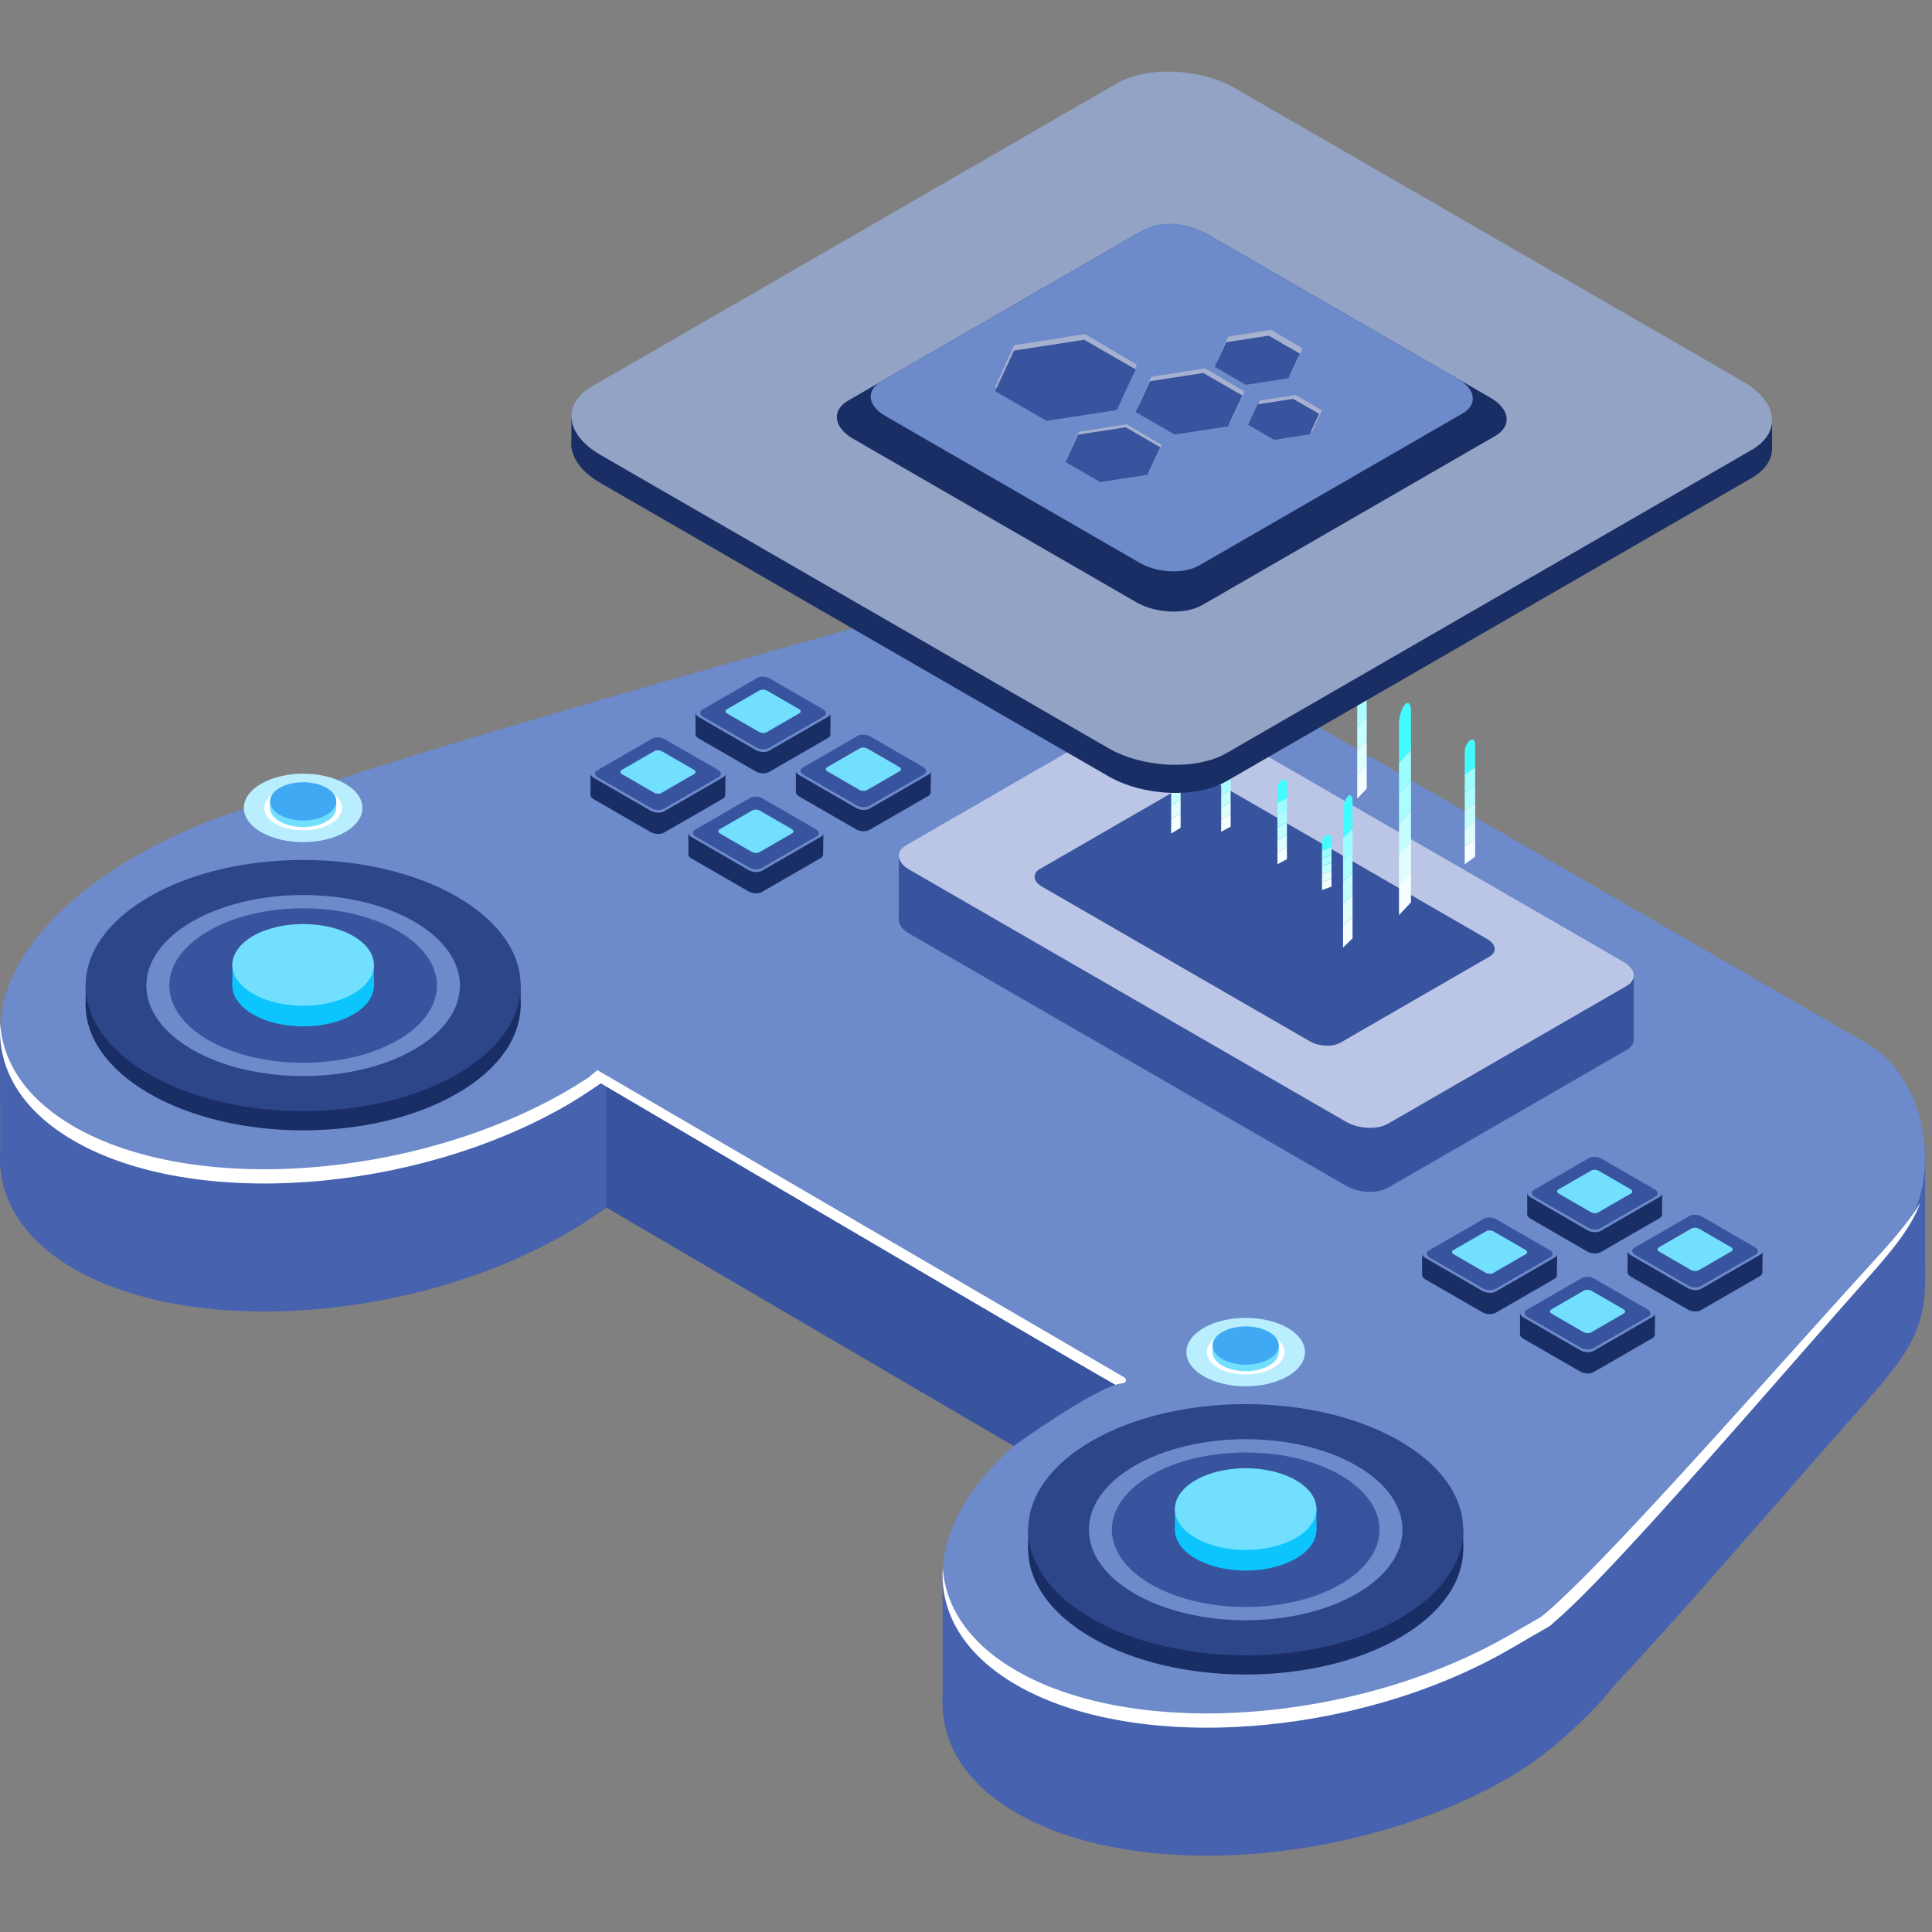 <!DOCTYPE svg PUBLIC "-//W3C//DTD SVG 1.1//EN" "http://www.w3.org/Graphics/SVG/1.1/DTD/svg11.dtd">

<svg width="64px" height="64px" viewBox="0 -41 1106 1106" class="icon" version="1.1" xmlns="http://www.w3.org/2000/svg" fill="#000000">
<rect x="0" y="-41" width="1106" height="1106" fill="#808080" stroke="none"/>
<g id="SVGRepo_bgCarrier" stroke-width="0"/>
<g id="SVGRepo_tracerCarrier" stroke-linecap="round" stroke-linejoin="round"/>
<g id="SVGRepo_iconCarrier">
<path d="M0.006 549.102l0.134 77.348 49.411 18.329 21.938-43.67L0.006 549.102zM539.582 860.625v73.294l66.384 49.069 7.127-69.177-73.511-53.186zM1102.068 604.946v87.547l-26.603 7.602-8.316-63.716 34.857-20.128" fill="#4762AF"/>
<path d="M331.275 651.543c-47.238-18.773-211.896-101.604-243.019-128.641-8.409-7.302 33.906-20.687 50.207-27.555 56.858-23.945 289.42-89.285 402.142-120.46 37.578-10.385 42.925-8.213 61.43-5.875 19.466 2.462 37.061 10.054 55.379 20.635l411.327 237.475c25.61 14.781 37.691 50.579 31.899 81.165-4.344 22.962-19.684 38.767-41.86 63.902-57.551 65.205-143.712 166.147-172.828 189.202-8.099 6.413-526.067-308.927-538.841-311.099-6.806-1.158-11.295 3.062-15.836 1.252z" fill="#4762AF"/>
<path d="M77.592 522.468c87.588-50.569 214.006-59.692 282.138-20.356 68.122 39.326 52.317 112.319-35.271 162.888-87.588 50.569-214.006 59.692-282.128 20.356-24.7-14.253-38.364-32.933-41.581-53.362-5.658-35.933 21.008-77.286 76.841-109.527zM617.168 833.991c87.588-50.569 214.016-59.692 282.138-20.356 54.437 31.423 56.403 81.175 9.868 126.976-11.709 11.512-27.534 25.755-45.139 35.912-87.588 50.569-214.006 59.692-282.128 20.356-68.122-39.326-52.327-112.319 35.261-162.888z" fill="#4762AF"/>
<path d="M331.275 580.773c-47.238-18.784-211.896-101.614-243.019-128.641-8.409-7.313 33.906-20.697 50.207-27.565 56.858-23.935 289.42-89.274 402.142-120.449 37.578-10.395 42.925-8.223 61.43-5.885 19.466 2.462 37.061 10.054 55.379 20.635l411.327 237.475c25.61 14.791 37.691 50.579 31.899 81.175-4.344 22.962-19.684 38.757-41.86 63.891-57.551 65.205-143.712 166.157-172.828 189.202-8.099 6.413-526.067-308.927-538.841-311.099-6.806-1.158-11.295 3.062-15.836 1.262z" fill="#6D8ACA"/>
<path d="M77.592 449.174c87.588-50.569 214.006-59.692 282.138-20.366 68.122 39.336 52.317 112.319-35.271 162.888-87.588 50.569-214.006 59.692-282.128 20.366-68.122-39.336-52.327-112.319 35.261-162.888zM617.168 760.698c87.588-50.569 214.016-59.692 282.138-20.366 54.437 31.434 56.403 81.175 9.868 126.976-11.709 11.512-27.534 25.755-45.139 35.912-87.588 50.569-214.006 59.692-282.128 20.366-68.122-39.336-52.327-112.319 35.261-162.888z" fill="#6D8ACA"/>
<path d="M347.111 576.988v73.304l233.182 136.523s45.728-33.078 61.326-35.819c0.941-0.165 1.324-0.165 1.355-0.414 0.041-0.259 0.341-0.207-1.148-1.096-27.1-16.229-287.185-171.825-294.715-172.497z" fill="#39549F"/>
<path d="M625.05 794.872c48.604-28.062 127.524-28.062 176.128 0 48.604 28.062 48.604 73.625 0 101.686-48.604 28.062-127.524 28.062-176.128 0-48.604-28.062-48.604-73.625 0-101.686z" fill="#1A2E66"/>
<path d="M588.599 833.815l0.01 13.022 8.378 0.631-2.472-12.671-5.916-0.983 249.029 0.197-0.021 13.095-4.675 3.993 0.776-16.043 3.92-1.055" fill="#1A2E66"/>
<path d="M625.05 783.867c48.604-28.062 127.524-28.062 176.128 0 48.604 28.062 48.604 73.635 0 101.697-48.604 28.062-127.524 28.062-176.128 0-48.604-28.062-48.604-73.635 0-101.697z" fill="#2D468A"/>
<path d="M649.636 798.068c35.033-20.232 91.922-20.232 126.955 0 35.033 20.221 35.033 53.072 0 73.294-35.033 20.232-91.922 20.232-126.955 0-35.044-20.221-35.044-53.072 0-73.294z" fill="#6D8ACA"/>
<path d="M658.935 803.437c29.903-17.263 78.455-17.263 108.358 0 29.903 17.263 29.903 45.294 0 62.557-29.903 17.263-78.455 17.263-108.358 0-29.903-17.263-29.903-45.294 0-62.557z" fill="#39549F"/>
<path d="M684.452 818.166c15.815-9.123 41.498-9.123 57.313 0 15.815 9.133 15.815 23.966 0 33.099-15.815 9.123-41.498 9.123-57.313 0-15.815-9.133-15.815-23.966 0-33.099z" fill="#0BC5FC"/>
<path d="M672.588 822.324V834.715l4.81 2.048 3.093-2.255-5.12-9.361-2.782-2.824zM753.629 822.893v12.629l-3.031 1.407-2.7-3.879 0.176-6.144 5.554-4.013z" fill="#0BC5FC"/>
<path d="M684.452 806.353c15.815-9.133 41.498-9.133 57.313 0 15.815 9.123 15.815 23.955 0 33.089s-41.498 9.133-57.313 0c-15.815-9.133-15.815-23.966 0-33.089z" fill="#72DFFF"/>
<path d="M689.106 719.169c13.25-7.654 34.764-7.654 48.014 0 13.25 7.644 13.25 20.066 0 27.72-13.25 7.644-34.764 7.644-48.014 0-13.25-7.654-13.25-20.077 0-27.72z" fill="#B9EEFE"/>
<path d="M697.402 723.947c8.668-5.006 22.756-5.006 31.434 0 8.668 5.006 8.668 13.147 0 18.153-8.678 5.006-22.766 5.006-31.434 0-8.678-5.006-8.678-13.147 0-18.153z" fill="#FFFFFF"/>
<path d="M699.698 725.282c7.406-4.272 19.425-4.272 26.831 0s7.406 11.212 0 15.484c-7.406 4.272-19.425 4.272-26.831 0-7.396-4.272-7.396-11.212 0-15.484z" fill="#72DFFF"/>
<path d="M694.154 729.274v3.744l1.096 0.424 0.352-1.686-1.448-2.482zM732.083 729.274v3.6l-1.552 0.29 0.093-1.572 1.458-2.317z" fill="#72DFFF"/>
<path d="M699.698 721.527c7.406-4.272 19.425-4.272 26.831 0s7.406 11.212 0 15.484c-7.406 4.282-19.425 4.282-26.831 0-7.396-4.272-7.396-11.212 0-15.484z" fill="#3FAAF3"/>
<path d="M85.474 483.349c48.604-28.062 127.524-28.062 176.128 0 48.604 28.062 48.604 73.625 0 101.686-48.604 28.062-127.524 28.062-176.128 0-48.604-28.062-48.604-73.625 0-101.686z" fill="#1A2E66"/>
<path d="M49.024 522.292l0.01 13.022 8.378 0.631-2.472-12.671-5.916-0.983 249.018 0.197-0.01 13.095-4.675 3.993 0.776-16.043 3.92-1.055" fill="#1A2E66"/>
<path d="M85.474 472.343c48.604-28.062 127.524-28.062 176.128 0 48.604 28.062 48.604 73.625 0 101.686-48.604 28.062-127.524 28.062-176.128 0-48.604-28.062-48.604-73.625 0-101.686z" fill="#2D468A"/>
<path d="M110.05 486.545c35.044-20.232 91.932-20.232 126.966 0 35.033 20.221 35.033 53.072 0 73.294-35.033 20.232-91.922 20.232-126.966 0-35.033-20.221-35.033-53.072 0-73.294z" fill="#6D8ACA"/>
<path d="M119.359 491.913c29.903-17.263 78.455-17.263 108.358 0 29.903 17.263 29.903 45.294 0 62.557-29.903 17.263-78.455 17.263-108.358 0-29.903-17.263-29.903-45.294 0-62.557z" fill="#39549F"/>
<path d="M144.876 506.642c15.815-9.133 41.498-9.133 57.313 0 15.815 9.133 15.815 23.966 0 33.089-15.815 9.133-41.498 9.133-57.313 0-15.815-9.123-15.815-23.955 0-33.089z" fill="#0BC5FC"/>
<path d="M133.012 510.8v12.391l4.81 2.048 3.093-2.255-5.12-9.361-2.782-2.824zM214.053 511.369v12.629l-3.031 1.407-2.7-3.879 0.176-6.144 5.554-4.013z" fill="#0BC5FC"/>
<path d="M144.876 494.82c15.815-9.123 41.498-9.123 57.313 0 15.815 9.133 15.815 23.966 0 33.099-15.815 9.123-41.498 9.123-57.313 0-15.815-9.133-15.815-23.966 0-33.099z" fill="#72DFFF"/>
<path d="M149.531 407.645c13.25-7.654 34.764-7.654 48.014 0 13.25 7.644 13.25 20.066 0 27.72-13.25 7.644-34.764 7.644-48.014 0-13.25-7.654-13.25-20.077 0-27.72z" fill="#B9EEFE"/>
<path d="M157.826 412.424c8.668-5.006 22.756-5.006 31.423 0 8.678 5.006 8.678 13.136 0 18.153-8.668 5.006-22.756 5.006-31.423 0-8.678-5.017-8.678-13.147 0-18.153z" fill="#FFFFFF"/>
<path d="M160.123 413.758c7.406-4.282 19.425-4.282 26.831 0 7.406 4.272 7.406 11.212 0 15.484-7.406 4.272-19.425 4.272-26.831 0-7.396-4.272-7.396-11.212 0-15.484z" fill="#72DFFF"/>
<path d="M154.578 417.751v3.744l1.096 0.414 0.352-1.676-1.448-2.482zM192.508 417.751v3.6l-1.552 0.29 0.093-1.572 1.458-2.317z" fill="#72DFFF"/>
<path d="M160.123 410.003c7.406-4.272 19.425-4.272 26.831 0s7.406 11.212 0 15.484c-7.406 4.282-19.425 4.282-26.831 0-7.396-4.272-7.396-11.212 0-15.484z" fill="#3FAAF3"/>
<path d="M679.094 401.76c-7.075-4.086-17.801-4.53-23.935-0.993l-136.482 78.796c-6.134 3.548-5.358 9.733 1.717 13.829l250.311 144.508c7.085 4.086 17.811 4.53 23.935 0.993L931.122 560.097c6.134-3.537 5.368-9.733-1.717-13.819l-250.311-144.518z" fill="#39549F"/>
<path d="M514.54 448.915v36.657l25.61 2.741 10.892-23.18-14.429-15.236-22.073-0.983zM935.26 517.854v35.716l-26.955 2.969-7.83-26.562 34.785-12.123z" fill="#39549F"/>
<path d="M679.094 365.113c-7.075-4.086-17.801-4.53-23.935-0.993l-136.482 78.796c-6.134 3.537-5.358 9.733 1.717 13.819l250.311 144.518c7.085 4.086 17.811 4.53 23.935 0.993l136.482-78.796c6.134-3.537 5.368-9.733-1.717-13.819l-250.311-144.518z" fill="#BBC6E6"/>
<path d="M698.002 407.997c-5.172-2.989-13.012-3.31-17.491-0.724l-85.24 49.214c-4.479 2.586-3.92 7.116 1.252 10.106L749.905 555.142c5.172 2.989 13.012 3.31 17.491 0.724l85.251-49.214c4.479-2.586 3.91-7.106-1.262-10.095l-153.383-88.56z" fill="#39549F"/>
<path d="M380.655 392.968c-2.255-1.303-5.658-1.438-7.613-0.321l-33.72 19.477c-1.945 1.117-1.696 3.093 0.548 4.386l32.623 18.846c2.255 1.293 5.668 1.438 7.613 0.31l33.72-19.466c1.955-1.127 1.707-3.093-0.548-4.396l-32.623-18.835z" fill="#1A2E66"/>
<path d="M415.316 402.453l-0.155 11.833-8.771 5.068V407.531l8.926-5.079zM338.019 401.78v12.06l10.354 1.779v-11.512l-10.354-2.327z" fill="#1A2E66"/>
<path d="M380.748 380.669c-2.255-1.303-5.668-1.448-7.623-0.321l-33.792 19.518c-1.955 1.127-1.707 3.093 0.548 4.396l32.696 18.877c2.255 1.303 5.668 1.448 7.623 0.321l33.792-19.508c1.955-1.127 1.707-3.103-0.548-4.406l-32.696-18.877z m-0.279 1.448c-2.1-1.221-5.285-1.345-7.106-0.3l-31.485 18.184c-1.82 1.055-1.593 2.886 0.507 4.106l30.472 17.594c2.1 1.21 5.285 1.345 7.106 0.29l31.496-18.184c1.82-1.045 1.593-2.886-0.517-4.096l-30.472-17.594z" fill="#6D8ACA"/>
<path d="M380.469 382.117c-2.1-1.221-5.285-1.345-7.106-0.3l-31.485 18.184c-1.82 1.055-1.593 2.886 0.507 4.106l30.472 17.594c2.1 1.21 5.285 1.345 7.106 0.29l31.496-18.184c1.82-1.045 1.593-2.886-0.517-4.096l-30.472-17.594z" fill="#39549F"/>
<path d="M378.938 389.099c-1.252-0.724-3.155-0.796-4.241-0.176l-18.815 10.861c-1.086 0.631-0.952 1.727 0.31 2.451l18.194 10.509c1.262 0.724 3.165 0.807 4.251 0.176l18.804-10.861c1.086-0.621 0.952-1.727-0.3-2.451l-18.204-10.509z" fill="#72DFFF"/>
<path d="M856.753 667.845c-2.255-1.303-5.658-1.448-7.613-0.321l-33.72 19.466c-1.945 1.127-1.707 3.103 0.548 4.396l32.623 18.835c2.255 1.303 5.668 1.448 7.613 0.321l33.72-19.466c1.955-1.127 1.707-3.093-0.548-4.396l-32.623-18.835z" fill="#1A2E66"/>
<path d="M891.414 677.329l-0.165 11.833-8.761 5.068v-11.823l8.926-5.079zM814.107 676.647v12.071l10.364 1.769v-11.502l-10.364-2.338z" fill="#1A2E66"/>
<path d="M856.846 655.546c-2.255-1.303-5.668-1.448-7.623-0.321l-33.792 19.508c-1.955 1.127-1.707 3.103 0.548 4.406l32.696 18.877c2.255 1.303 5.668 1.448 7.623 0.321l33.792-19.508c1.955-1.127 1.707-3.103-0.548-4.406l-32.696-18.877z m-0.279 1.448c-2.1-1.221-5.285-1.355-7.106-0.3l-31.496 18.184c-1.82 1.055-1.583 2.886 0.517 4.106l30.472 17.594c2.1 1.21 5.285 1.345 7.106 0.29l31.496-18.184c1.82-1.045 1.593-2.886-0.517-4.106l-30.472-17.584z" fill="#6D8ACA"/>
<path d="M856.567 656.994c-2.1-1.221-5.285-1.355-7.106-0.3l-31.496 18.184c-1.82 1.055-1.583 2.886 0.517 4.106l30.472 17.594c2.1 1.21 5.285 1.345 7.106 0.29l31.496-18.184c1.82-1.045 1.593-2.886-0.517-4.106l-30.472-17.584z" fill="#39549F"/>
<path d="M855.036 663.976c-1.252-0.724-3.155-0.807-4.241-0.176l-18.815 10.861c-1.086 0.631-0.952 1.727 0.31 2.451l18.194 10.509c1.262 0.724 3.155 0.807 4.251 0.176l18.804-10.861c1.086-0.631 0.952-1.727-0.3-2.451l-18.204-10.509z" fill="#72DFFF"/>
<path d="M440.823 358.235c-2.245-1.303-5.658-1.448-7.613-0.321l-33.72 19.466c-1.945 1.127-1.696 3.093 0.548 4.396l32.634 18.835c2.245 1.303 5.658 1.438 7.602 0.321l33.72-19.477c1.955-1.117 1.707-3.093-0.538-4.386l-32.634-18.835z" fill="#1A2E66"/>
<path d="M475.484 367.719l-0.155 11.833-8.771 5.058v-11.823l8.926-5.068zM398.187 367.037v12.071l10.354 1.769v-11.502l-10.354-2.338z" fill="#1A2E66"/>
<path d="M440.916 345.936c-2.255-1.303-5.668-1.448-7.623-0.321L399.501 365.123c-1.955 1.127-1.707 3.103 0.548 4.406l32.696 18.877c2.255 1.303 5.679 1.448 7.623 0.31l33.792-19.508c1.955-1.127 1.707-3.093-0.548-4.396l-32.696-18.877z m-0.279 1.438c-2.1-1.21-5.285-1.345-7.106-0.29l-31.485 18.184c-1.82 1.045-1.593 2.886 0.507 4.096l30.472 17.594c2.1 1.221 5.285 1.345 7.106 0.3l31.496-18.184c1.82-1.055 1.593-2.896-0.517-4.106L440.637 347.374z" fill="#6D8ACA"/>
<path d="M440.637 347.374c-2.1-1.21-5.285-1.345-7.106-0.29l-31.485 18.184c-1.82 1.045-1.593 2.886 0.507 4.096l30.472 17.594c2.1 1.221 5.285 1.345 7.106 0.3l31.496-18.184c1.82-1.055 1.593-2.896-0.517-4.106L440.637 347.374z" fill="#39549F"/>
<path d="M439.106 354.366c-1.252-0.724-3.155-0.807-4.241-0.176l-18.815 10.861c-1.086 0.631-0.952 1.727 0.31 2.451l18.194 10.509c1.262 0.724 3.165 0.796 4.251 0.176l18.804-10.861c1.086-0.631 0.952-1.727-0.3-2.451l-18.204-10.509z" fill="#72DFFF"/>
<path d="M916.921 633.101c-2.255-1.293-5.658-1.438-7.613-0.31l-33.72 19.466c-1.945 1.127-1.707 3.093 0.548 4.396l32.623 18.835c2.255 1.303 5.668 1.438 7.613 0.31l33.72-19.466c1.955-1.127 1.707-3.093-0.548-4.396l-32.623-18.835z" fill="#1A2E66"/>
<path d="M951.581 642.596l-0.155 11.833-8.771 5.058v-11.823l8.926-5.068zM874.275 641.914v12.06l10.364 1.779v-11.502l-10.364-2.338z" fill="#1A2E66"/>
<path d="M917.014 620.803c-2.255-1.303-5.668-1.438-7.623-0.31l-33.792 19.508c-1.955 1.127-1.707 3.103 0.548 4.406l32.696 18.877c2.255 1.303 5.668 1.438 7.623 0.31l33.792-19.508c1.955-1.127 1.707-3.103-0.548-4.406l-32.696-18.877z m-0.279 1.448c-2.1-1.21-5.285-1.345-7.106-0.29l-31.485 18.173c-1.82 1.055-1.593 2.896 0.507 4.106l30.472 17.594c2.1 1.21 5.285 1.345 7.106 0.3l31.496-18.184c1.82-1.055 1.593-2.896-0.517-4.106l-30.472-17.594z" fill="#6D8ACA"/>
<path d="M916.734 622.251c-2.1-1.21-5.285-1.345-7.106-0.29l-31.485 18.173c-1.82 1.055-1.593 2.896 0.507 4.106l30.472 17.594c2.1 1.21 5.285 1.345 7.106 0.3l31.496-18.184c1.82-1.055 1.593-2.896-0.517-4.106l-30.472-17.594z" fill="#39549F"/>
<path d="M915.204 629.243c-1.252-0.724-3.155-0.807-4.241-0.176l-18.815 10.861c-1.086 0.621-0.952 1.717 0.31 2.451l18.194 10.499c1.262 0.734 3.155 0.807 4.251 0.176l18.804-10.85c1.086-0.631 0.952-1.727-0.3-2.451l-18.204-10.509z" fill="#72DFFF"/>
<path d="M498.26 391.396c-2.245-1.303-5.658-1.448-7.613-0.321l-33.72 19.466c-1.945 1.127-1.696 3.093 0.548 4.396l32.634 18.835c2.245 1.303 5.658 1.438 7.602 0.321l33.72-19.466c1.955-1.127 1.707-3.103-0.538-4.396l-32.634-18.835z" fill="#1A2E66"/>
<path d="M532.921 400.88l-0.155 11.833-8.771 5.068v-11.833l8.926-5.068zM455.624 400.198v12.071l10.354 1.769v-11.502l-10.354-2.338z" fill="#1A2E66"/>
<path d="M498.353 379.097c-2.255-1.303-5.668-1.448-7.623-0.321l-33.792 19.508c-1.955 1.127-1.707 3.103 0.548 4.406l32.696 18.877c2.255 1.303 5.679 1.448 7.623 0.321l33.792-19.518c1.955-1.127 1.717-3.093-0.548-4.396l-32.696-18.877z m-0.279 1.438c-2.1-1.21-5.285-1.345-7.106-0.29l-31.485 18.184c-1.82 1.045-1.593 2.886 0.507 4.096l30.472 17.594c2.1 1.221 5.285 1.345 7.106 0.3l31.496-18.184c1.82-1.055 1.593-2.886-0.517-4.106l-30.472-17.594z" fill="#6D8ACA"/>
<path d="M498.074 380.535c-2.1-1.21-5.285-1.345-7.106-0.29l-31.485 18.184c-1.82 1.045-1.593 2.886 0.507 4.096l30.472 17.594c2.1 1.221 5.285 1.345 7.106 0.3l31.496-18.184c1.82-1.055 1.593-2.886-0.517-4.106l-30.472-17.594z" fill="#39549F"/>
<path d="M496.543 387.527c-1.252-0.724-3.155-0.807-4.241-0.176l-18.815 10.861c-1.086 0.631-0.952 1.727 0.31 2.451l18.194 10.509c1.262 0.724 3.165 0.796 4.251 0.176l18.804-10.861c1.086-0.631 0.952-1.727-0.3-2.451l-18.204-10.509z" fill="#72DFFF"/>
<path d="M974.358 666.262c-2.255-1.293-5.658-1.438-7.613-0.31l-33.72 19.466c-1.945 1.127-1.707 3.093 0.548 4.396l32.623 18.835c2.255 1.303 5.668 1.438 7.613 0.31l33.72-19.466c1.955-1.117 1.707-3.093-0.548-4.386L974.358 666.262z" fill="#1A2E66"/>
<path d="M1009.019 675.757l-0.155 11.833-8.771 5.058v-11.823l8.926-5.068zM931.722 675.075v12.06l10.354 1.779v-11.502l-10.354-2.338z" fill="#1A2E66"/>
<path d="M974.451 653.964c-2.255-1.303-5.668-1.438-7.623-0.31l-33.792 19.508c-1.955 1.127-1.707 3.103 0.548 4.406l32.696 18.877c2.255 1.303 5.668 1.438 7.623 0.31l33.792-19.508c1.955-1.127 1.707-3.103-0.548-4.406l-32.696-18.877z m-0.279 1.448c-2.1-1.21-5.285-1.345-7.106-0.29l-31.485 18.173c-1.82 1.055-1.593 2.896 0.507 4.106l30.472 17.594c2.1 1.21 5.285 1.345 7.106 0.3l31.496-18.184c1.82-1.055 1.593-2.896-0.517-4.106l-30.472-17.594z" fill="#6D8ACA"/>
<path d="M974.172 655.412c-2.1-1.21-5.285-1.345-7.106-0.29l-31.485 18.173c-1.82 1.055-1.593 2.896 0.507 4.106l30.472 17.594c2.1 1.21 5.285 1.345 7.106 0.3l31.496-18.184c1.82-1.055 1.593-2.896-0.517-4.106l-30.472-17.594z" fill="#39549F"/>
<path d="M972.641 662.404c-1.252-0.724-3.155-0.807-4.241-0.176l-18.815 10.861c-1.086 0.621-0.952 1.727 0.31 2.451l18.194 10.509c1.262 0.724 3.155 0.796 4.251 0.176l18.804-10.861c1.086-0.631 0.952-1.727-0.3-2.451l-18.204-10.509z" fill="#72DFFF"/>
<path d="M436.706 426.936c-2.255-1.303-5.668-1.448-7.613-0.321l-33.72 19.466c-1.955 1.127-1.707 3.093 0.548 4.396l32.623 18.835c2.255 1.303 5.658 1.448 7.613 0.321l33.72-19.466c1.945-1.127 1.707-3.103-0.548-4.396l-32.623-18.835z" fill="#1A2E66"/>
<path d="M471.357 436.421l-0.155 11.833-8.771 5.068v-11.833l8.926-5.068zM394.06 435.738v12.071l10.364 1.769v-11.502l-10.364-2.338z" fill="#1A2E66"/>
<path d="M436.799 414.637c-2.255-1.303-5.679-1.448-7.623-0.321l-33.792 19.508c-1.955 1.127-1.717 3.103 0.548 4.406l32.696 18.877c2.255 1.303 5.668 1.448 7.623 0.321l33.792-19.518c1.955-1.127 1.707-3.093-0.548-4.396l-32.696-18.877z m-0.279 1.438c-2.1-1.21-5.285-1.345-7.106-0.29l-31.496 18.184c-1.82 1.045-1.593 2.886 0.517 4.096l30.472 17.594c2.1 1.221 5.285 1.345 7.106 0.3l31.485-18.184c1.82-1.055 1.593-2.886-0.507-4.106l-30.472-17.594z" fill="#6D8ACA"/>
<path d="M436.52 416.075c-2.1-1.21-5.285-1.345-7.106-0.29l-31.496 18.184c-1.82 1.045-1.593 2.886 0.517 4.096l30.472 17.594c2.1 1.221 5.285 1.345 7.106 0.3l31.485-18.184c1.82-1.055 1.593-2.886-0.507-4.106l-30.472-17.594z" fill="#39549F"/>
<path d="M434.989 423.067c-1.262-0.724-3.165-0.807-4.251-0.176l-18.804 10.861c-1.086 0.631-0.952 1.727 0.3 2.451l18.204 10.509c1.252 0.724 3.155 0.807 4.241 0.176l18.815-10.861c1.086-0.631 0.952-1.727-0.31-2.451l-18.194-10.509z" fill="#72DFFF"/>
<path d="M912.804 701.802c-2.255-1.293-5.668-1.438-7.613-0.31l-33.72 19.466c-1.955 1.127-1.707 3.093 0.548 4.396l32.623 18.835c2.255 1.303 5.658 1.438 7.613 0.321l33.72-19.477c1.945-1.117 1.707-3.093-0.548-4.386l-32.623-18.846z" fill="#1A2E66"/>
<path d="M947.454 711.297l-0.155 11.833-8.771 5.058v-11.823l8.926-5.068zM870.158 710.615v12.071l10.364 1.769v-11.502l-10.364-2.338z" fill="#1A2E66"/>
<path d="M912.897 689.504c-2.255-1.293-5.679-1.438-7.633-0.31l-33.782 19.508c-1.955 1.127-1.717 3.103 0.538 4.406l32.706 18.877c2.255 1.303 5.668 1.438 7.623 0.31l33.792-19.508c1.955-1.127 1.707-3.103-0.548-4.396l-32.696-18.887z m-0.279 1.448c-2.1-1.21-5.285-1.345-7.106-0.29l-31.496 18.184c-1.82 1.045-1.593 2.886 0.507 4.096l30.472 17.594c2.11 1.21 5.296 1.345 7.116 0.3l31.485-18.184c1.82-1.055 1.593-2.896-0.507-4.106l-30.472-17.594z" fill="#6D8ACA"/>
<path d="M912.618 690.952c-2.1-1.21-5.285-1.345-7.106-0.29l-31.496 18.184c-1.82 1.045-1.593 2.886 0.507 4.096l30.472 17.594c2.11 1.21 5.296 1.345 7.116 0.3l31.485-18.184c1.82-1.055 1.593-2.896-0.507-4.106l-30.472-17.594z" fill="#39549F"/>
<path d="M911.087 697.944c-1.262-0.724-3.165-0.807-4.251-0.176l-18.804 10.861c-1.086 0.621-0.952 1.727 0.3 2.451l18.204 10.509c1.252 0.724 3.155 0.796 4.241 0.176l18.815-10.861c1.086-0.631 0.952-1.727-0.31-2.451l-18.194-10.509z" fill="#72DFFF"/>
<path d="M339.891 573.926l7.302 3.01s-14.522 10.023-22.735 14.76c-87.588 50.569-214.006 59.692-282.128 20.366C12.211 594.675-1.504 570.709 0.141 545.006c1.469 22.59 15.277 43.37 42.191 58.916 68.122 39.326 194.539 30.203 282.128-20.366 5.42-3.124 15.432-9.63 15.432-9.63zM882.043 884.726s6.444 1.965 7.106 2.938c0.3 0.445-1.924 2.172-3.144 2.875l-21.969 12.681c-87.588 50.569-214.006 59.692-282.128 20.366-30.12-17.387-43.835-41.353-42.191-67.056 1.469 22.59 15.277 43.38 42.191 58.916 68.122 39.326 194.539 30.203 282.128-20.366l18.008-10.354z" fill="#FFFFFF"/>
<path d="M881.67 885.108c0.062-0.207 0.486-0.465 0.724-0.662 31.154-24.938 121.06-127.286 181.217-193.619 15.432-17.025 27.71-29.882 35.757-43.391-6.578 17.532-20.304 31.992-38.788 52.938-56.258 63.736-139.916 161.285-170.843 187.164-0.714 0.59-1.158 1.138-1.82 1.655-0.424 0.341-2.431 0.165-5.534-1.189a1.665 1.665 0 0 0-0.155-0.786c-0.341-0.507 0-1.024-0.259-1.552-0.103-0.197-0.372-0.362-0.3-0.559zM337.575 575.416s249.908 147.187 301.004 176.366l0.238-0.072 0.724-0.217c0.61-0.186 1.365-0.29 1.996-0.476 0.393-0.124 0.962-0.01 1.489-0.207a3.641 3.641 0 0 0 1.479-1.024c0.29-0.755 0.093-1.696-1.21-2.462L345.725 573.792l-3.744-2.151s-4.592 3.724-4.406 3.775" fill="#FFFFFF"/>
<path d="M668.44 301.915c0-3.475-1.531-4.882-3.424-3.155-1.893 1.727-3.434 5.958-3.434 9.423v19.27l6.858-6.268v-19.27z" fill="#42FBFF"/>
<path d="M668.44 321.184l-6.858 6.268v14.998l6.858-6.268v-14.998z" fill="#9BFDFF"/>
<path d="M668.44 336.182l-6.858 6.268v14.998l6.858-6.278v-14.988z" fill="#ACFDFF"/>
<path d="M668.44 351.17l-6.858 6.278v14.988l6.858-6.268v-14.998z" fill="#C5FEFF"/>
<path d="M668.44 366.168l-6.858 6.268v14.998l6.858-6.268v-14.998z" fill="#E1FEFF"/>
<path d="M668.44 381.166l-6.858 6.268v14.988l6.858-6.268v-14.988z" fill="#F6FFFF"/>
<path d="M807.735 365.961c0-4.034-1.531-5.679-3.424-3.662-1.893 2.007-3.434 6.92-3.434 10.943v22.425l6.858-7.292v-22.414z" fill="#42FBFF"/>
<path d="M807.735 388.375l-6.858 7.292v17.439l6.858-7.292v-17.439z" fill="#9BFDFF"/>
<path d="M807.735 405.814l-6.858 7.292v17.439l6.858-7.292v-17.439z" fill="#ACFDFF"/>
<path d="M807.735 423.253l-6.858 7.292v17.429l6.858-7.292V423.253z" fill="#C5FEFF"/>
<path d="M807.735 440.682l-6.858 7.292v17.439l6.858-7.292v-17.439z" fill="#E1FEFF"/>
<path d="M807.735 458.121l-6.858 7.292v17.439l6.858-7.292v-17.439z" fill="#F6FFFF"/>
<path d="M693.327 285.406c0-2.741-1.221-3.868-2.72-2.503-1.5 1.365-2.71 4.706-2.71 7.447v15.215l5.43-4.955v-15.205z" fill="#42FBFF"/>
<path d="M693.327 300.611l-5.43 4.955v11.833l5.43-4.944v-11.843z" fill="#9BFDFF"/>
<path d="M693.327 312.454l-5.43 4.944v11.833l5.43-4.944v-11.833z" fill="#ACFDFF"/>
<path d="M693.327 324.287l-5.43 4.944v11.843l5.43-4.955v-11.833z" fill="#C5FEFF"/>
<path d="M693.327 336.12l-5.43 4.955v11.833l5.43-4.944v-11.843z" fill="#E1FEFF"/>
<path d="M693.327 347.963l-5.43 4.944v11.833l5.43-4.944v-11.833z" fill="#F6FFFF"/>
<path d="M704.508 388.892c0-1.934-1.21-2.844-2.71-2.038-1.5 0.807-2.72 3.031-2.72 4.955v8.42l5.43-2.927v-8.409z" fill="#42FBFF"/>
<path d="M704.508 397.302l-5.43 2.927v6.982l5.43-2.917v-6.992z" fill="#9BFDFF"/>
<path d="M704.508 404.294l-5.43 2.917v6.982l5.43-2.917v-6.982z" fill="#ACFDFF"/>
<path d="M704.508 411.276l-5.43 2.917v6.992l5.43-2.927v-6.982z" fill="#C5FEFF"/>
<path d="M704.508 418.257l-5.43 2.927v6.982l5.43-2.917v-6.992z" fill="#E1FEFF"/>
<path d="M704.508 425.25l-5.43 2.917v6.992l5.43-2.927v-6.982z" fill="#F6FFFF"/>
<path d="M675.877 382.428c0-2.079-1.221-3.01-2.72-2.069-1.5 0.931-2.71 3.372-2.71 5.451v10.002l5.43-3.372v-10.012z" fill="#42FBFF"/>
<path d="M675.877 392.44l-5.43 3.372v8.078l5.43-3.372v-8.078z" fill="#9BFDFF"/>
<path d="M675.877 400.518l-5.43 3.372v8.078l5.43-3.372v-8.078z" fill="#ACFDFF"/>
<path d="M675.877 408.597l-5.43 3.372v8.078l5.43-3.372v-8.078z" fill="#C5FEFF"/>
<path d="M675.877 416.675l-5.43 3.372v8.078l5.43-3.372v-8.078z" fill="#E1FEFF"/>
<path d="M675.877 424.753l-5.43 3.372v8.078l5.43-3.372v-8.078z" fill="#F6FFFF"/>
<path d="M736.717 407.49c0-1.934-1.21-2.844-2.71-2.038-1.5 0.807-2.72 3.031-2.72 4.955v8.409l5.43-2.917v-8.409z" fill="#42FBFF"/>
<path d="M736.717 415.899l-5.43 2.917v6.992l5.43-2.927v-6.982z" fill="#9BFDFF"/>
<path d="M736.717 422.881l-5.43 2.927v6.982l5.43-2.917v-6.992z" fill="#ACFDFF"/>
<path d="M736.717 429.873l-5.43 2.917v6.992l5.43-2.927v-6.982z" fill="#C5FEFF"/>
<path d="M736.717 436.855l-5.43 2.927v6.982l5.43-2.917v-6.992z" fill="#E1FEFF"/>
<path d="M736.717 443.847l-5.43 2.917v6.992l5.43-2.927v-6.982z" fill="#F6FFFF"/>
<path d="M762.235 439.151c0-1.686-1.221-2.627-2.72-2.1a4.489 4.489 0 0 0-2.71 4.003v4.696l5.43-1.903v-4.696z" fill="#42FBFF"/>
<path d="M762.235 443.847l-5.43 1.903v4.551l5.43-1.903v-4.551z" fill="#9BFDFF"/>
<path d="M762.235 448.398l-5.43 1.903v4.541l5.43-1.903v-4.541z" fill="#ACFDFF"/>
<path d="M762.235 452.939l-5.43 1.903v4.551l5.43-1.903v-4.551z" fill="#C5FEFF"/>
<path d="M762.235 457.49l-5.43 1.903v4.541l5.43-1.903v-4.541z" fill="#E1FEFF"/>
<path d="M762.235 462.031l-5.43 1.903v4.551l5.43-1.903v-4.551z" fill="#F6FFFF"/>
<path d="M774.285 417.461c0-2.886-1.221-4.065-2.71-2.617-1.5 1.448-2.72 4.965-2.72 7.861v16.115l5.43-5.244V417.461z" fill="#42FBFF"/>
<path d="M774.285 433.576l-5.43 5.244v12.516l5.43-5.234v-12.526z" fill="#9BFDFF"/>
<path d="M774.285 446.102l-5.43 5.234v12.526l5.43-5.234v-12.526z" fill="#ACFDFF"/>
<path d="M774.285 458.628l-5.43 5.234v12.526l5.43-5.234V458.628z" fill="#C5FEFF"/>
<path d="M774.285 471.154l-5.43 5.234v12.526l5.43-5.234v-12.526z" fill="#E1FEFF"/>
<path d="M774.285 483.68l-5.43 5.234v12.526l5.43-5.244v-12.516z" fill="#F6FFFF"/>
<path d="M782.384 324.463c0-3.165-1.21-4.448-2.71-2.865-1.5 1.572-2.71 5.42-2.71 8.585v17.594l5.42-5.72v-17.594z" fill="#42FBFF"/>
<path d="M782.384 342.057l-5.42 5.72v13.674l5.42-5.72V342.057z" fill="#9BFDFF"/>
<path d="M782.384 355.731l-5.42 5.72v13.684l5.42-5.72v-13.684z" fill="#ACFDFF"/>
<path d="M782.384 369.416l-5.42 5.72v13.674l5.42-5.72v-13.674z" fill="#C5FEFF"/>
<path d="M782.384 383.09l-5.42 5.72v13.674l5.42-5.72v-13.674z" fill="#E1FEFF"/>
<path d="M782.384 396.764l-5.42 5.72v13.684l5.42-5.72v-13.684z" fill="#F6FFFF"/>
<path d="M725.608 305.855c0-2.782-1.345-3.931-2.989-2.565-1.645 1.365-2.989 4.727-2.989 7.509v15.143l5.979-4.944V305.855z" fill="#42FBFF"/>
<path d="M725.608 320.998l-5.979 4.944v11.843l5.979-4.955v-11.833z" fill="#9BFDFF"/>
<path d="M725.608 332.831l-5.979 4.955v11.833l5.979-4.955v-11.833z" fill="#ACFDFF"/>
<path d="M725.608 344.664l-5.979 4.955v11.833l5.979-4.944v-11.843z" fill="#C5FEFF"/>
<path d="M725.608 356.507l-5.979 4.944v11.843l5.979-4.955v-11.833z" fill="#E1FEFF"/>
<path d="M725.608 368.34l-5.979 4.955v11.833l5.979-4.955v-11.833z" fill="#F6FFFF"/>
<path d="M844.465 385.231c0-2.493-1.334-3.568-2.979-2.379-1.655 1.179-2.989 4.168-2.989 6.672v12.95l5.968-4.282v-12.96z" fill="#42FBFF"/>
<path d="M844.465 398.191l-5.968 4.282v10.261l5.968-4.293v-10.25z" fill="#9BFDFF"/>
<path d="M844.465 408.442l-5.968 4.293v10.25l5.968-4.282v-10.261z" fill="#ACFDFF"/>
<path d="M844.465 418.702l-5.968 4.282v10.261l5.968-4.293v-10.25z" fill="#C5FEFF"/>
<path d="M844.465 428.953l-5.968 4.293v10.25l5.968-4.282v-10.261z" fill="#E1FEFF"/>
<path d="M844.465 439.213l-5.968 4.282v10.261l5.968-4.293v-10.25z" fill="#F6FFFF"/>
<path d="M707.125 25.662c-20.056-11.574-50.445-12.836-67.812-2.803L338.847 196.329c-17.367 10.033-15.195 27.576 4.872 39.15l290.723 167.853c20.056 11.585 50.445 12.847 67.822 2.813l300.466-173.47c17.367-10.033 15.184-27.576-4.872-39.16L707.125 25.662z" fill="#1A2E66"/>
<path d="M327.148 198.211l-0.031 17.429 17.563 6.092 0.031-13.664-17.563-9.857zM1014.449 199.587v16.084l-6.185 4.634-4.51-12.898 10.695-7.82z" fill="#1A2E66"/>
<path d="M707.125 9.578C687.069-1.996 656.68-3.258 639.313 6.765L338.847 180.245c-17.367 10.033-15.195 27.576 4.872 39.15l290.723 167.853c20.056 11.585 50.445 12.847 67.822 2.813l300.466-173.48c17.367-10.023 15.184-27.565-4.872-39.15L707.125 9.578z" fill="#93A3C5"/>
<path d="M691.061 93.06c-11.192-6.465-28.144-7.168-37.836-1.572l-167.636 96.794c-9.692 5.596-8.471 15.381 2.71 21.845l162.216 93.649c11.181 6.454 28.134 7.158 37.826 1.562l167.646-96.784c9.692-5.596 8.471-15.381-2.72-21.845L691.061 93.06z" fill="#1A2E66"/>
<path d="M689.013 91.87c-10.064-5.803-25.3-6.434-34.009-1.407l-150.683 86.999c-8.709 5.027-7.613 13.819 2.441 19.632l145.801 84.175c10.054 5.803 25.3 6.434 34.009 1.407l150.673-86.988c8.709-5.037 7.623-13.829-2.441-19.642L689.013 91.87z" fill="#6D8ACA"/>
<path d="M580.552 156.651l40.567-6.413 29.706 17.511-10.871 23.924-40.577 6.413-29.696-17.511 10.871-23.924zM617.592 206.186l27.41-4.324 20.066 11.833-7.344 16.156-27.41 4.334-20.066-11.833 7.344-16.167zM659.079 174.711l30.813-4.872 22.549 13.302-8.254 18.173-30.813 4.861-22.549-13.291 8.254-18.173zM703.06 151.717l24.576-3.889 17.998 10.612-6.589 14.491-24.576 3.879-17.998-10.602 6.589-14.491zM721.233 188.323l20.501-3.237 14.998 8.854-5.492 12.081-20.49 3.237-15.008-8.844 5.492-12.091z" fill="#A6B1CF"/>
<path d="M580.459 159.703l40.226-6.216 29.448 16.994-10.778 23.231-40.226 6.216-29.448-16.994 10.778-23.231zM617.189 207.789l27.172-4.199 19.89 11.492-7.282 15.681-27.172 4.21-19.89-11.492 7.282-15.691zM658.314 177.235l30.544-4.727 22.363 12.919-8.182 17.636-30.544 4.727-22.363-12.919 8.182-17.636zM701.922 154.914l24.359-3.765 17.842 10.292-6.527 14.067-24.369 3.775-17.842-10.302 6.537-14.067zM719.94 190.454l20.315-3.144 14.884 8.595-5.451 11.729-20.325 3.144-14.874-8.595 5.451-11.729z" fill="#39549F"/>
</g>
</svg>